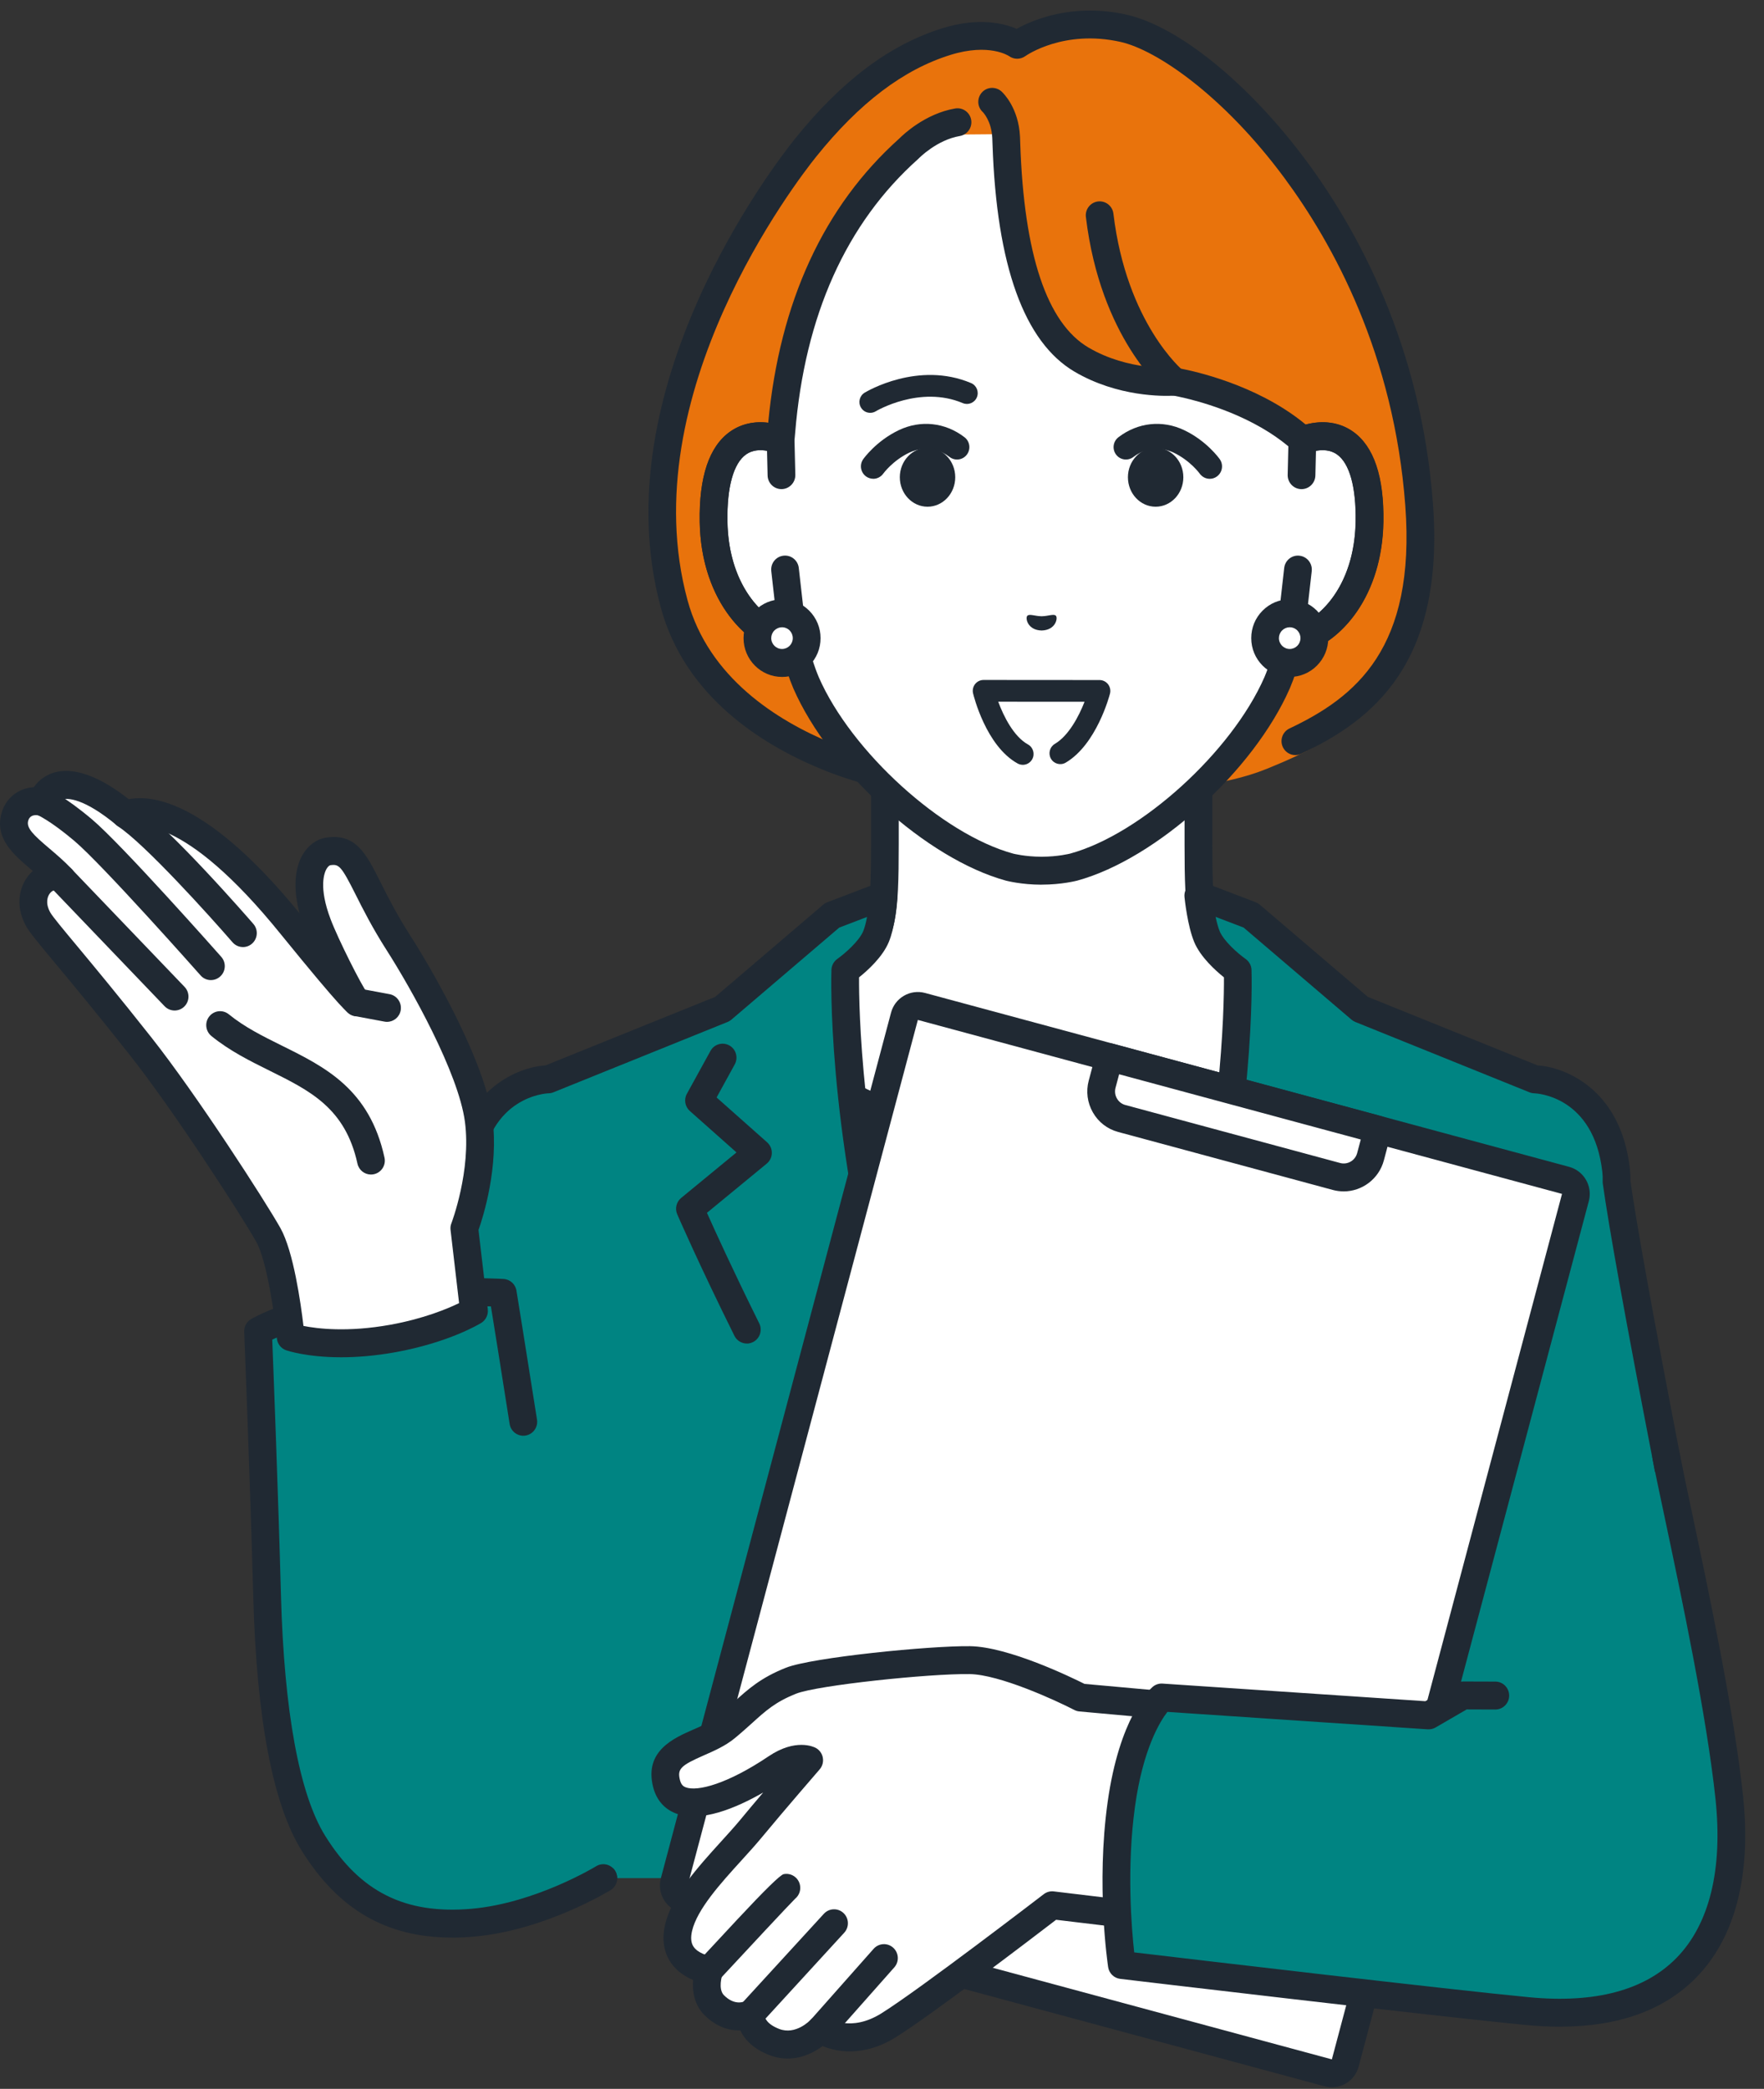 <svg width="87" height="103" viewBox="0 0 87 103" fill="none" xmlns="http://www.w3.org/2000/svg">
<rect x="0" y="0" width="87" height="103" fill="#333333" stroke="none"/>
<path d="M60.213 47.096C59.24 45.993 59.096 45.198 59.096 41.621V34.56L51.365 39.149L43.634 34.56V41.621C43.634 45.196 43.488 45.992 42.516 47.096C41.543 48.199 33.852 53.07 33.852 53.07L45.074 64.517H57.658L68.88 53.07C68.88 53.07 61.187 48.199 60.215 47.096H60.213Z" fill="white"/>
<path d="M57.665 65.206C57.492 65.206 57.318 65.14 57.185 65.007C56.917 64.739 56.914 64.303 57.179 64.034L67.806 53.194C65.791 51.906 60.572 48.526 59.712 47.552C58.549 46.232 58.422 45.184 58.422 41.621V35.764L51.72 39.741C51.506 39.868 51.24 39.868 51.026 39.741L44.325 35.764V41.621C44.325 45.185 44.199 46.233 43.034 47.552C42.175 48.526 36.956 51.906 34.94 53.194L45.567 64.034C45.833 64.305 45.83 64.74 45.561 65.007C45.292 65.274 44.859 65.271 44.595 65.001L33.373 53.553C33.227 53.405 33.156 53.198 33.181 52.99C33.205 52.782 33.32 52.597 33.496 52.487C36.439 50.624 41.353 47.388 42.014 46.639C42.793 45.756 42.96 45.227 42.96 41.621V34.56C42.96 34.312 43.092 34.084 43.305 33.962C43.517 33.839 43.78 33.841 43.991 33.966L51.376 38.35L58.76 33.966C58.971 33.841 59.234 33.839 59.447 33.962C59.659 34.084 59.791 34.312 59.791 34.56V41.621C59.791 45.225 59.958 45.756 60.737 46.639C61.4 47.39 66.313 50.625 69.255 52.489C69.43 52.6 69.546 52.785 69.571 52.992C69.595 53.2 69.524 53.407 69.378 53.555L58.156 65.002C58.022 65.138 57.846 65.207 57.67 65.207L57.665 65.206Z" fill="#202933"/>
<path d="M68.68 54.519L63.781 52.164C63.781 52.164 58.935 56.413 51.392 56.413C43.85 56.413 39.004 52.164 39.004 52.164L34.105 54.519C34.105 54.519 39.243 87.646 51.392 87.646C63.542 87.646 68.68 54.519 68.68 54.519Z" fill="white"/>
<path d="M51.387 57.099C43.679 57.099 38.756 52.864 38.551 52.683C38.267 52.434 38.236 51.999 38.484 51.712C38.731 51.426 39.163 51.395 39.448 51.644C39.494 51.684 44.209 55.723 51.387 55.723C53.425 55.723 55.454 55.4 57.416 54.764C57.774 54.647 58.16 54.846 58.275 55.207C58.391 55.57 58.193 55.957 57.835 56.073C55.738 56.754 53.568 57.099 51.387 57.099Z" fill="#202933"/>
<path d="M79.729 58.267C79.737 58.083 79.729 57.892 79.708 57.695C79.202 53.292 75.693 53.225 75.693 53.225L67.104 49.757L61.693 45.14L59.154 44.168C59.154 44.168 59.154 44.176 59.156 44.19L59.101 44.168C59.101 44.168 59.232 45.47 59.529 46.191C59.879 47.034 61.044 47.851 61.044 47.851C61.044 47.851 61.296 55.14 58.647 65.233C56.114 74.892 51.741 83.115 51.367 83.808C50.995 83.116 46.622 74.892 44.087 65.233C41.439 55.14 41.691 47.851 41.691 47.851C41.691 47.851 42.856 47.034 43.205 46.191C43.468 45.559 43.556 44.494 43.573 44.245C43.579 44.197 43.58 44.168 43.58 44.168L41.041 45.14L35.631 49.757L27.042 53.225C27.042 53.225 23.532 53.294 23.027 57.695C22.521 62.097 15.27 76.529 15.534 85.954C15.669 90.754 19.12 93.341 21.801 93.817C24.655 94.323 29.753 92.61 29.753 92.61H72.924C72.924 92.61 76.504 94.323 79.357 93.817C82.04 93.341 82.901 83.173 82.901 83.173C82.901 83.173 83.32 77.736 82.171 71.808C81.143 66.506 80.077 60.814 79.723 58.265L79.729 58.267Z" fill="#008482"/>
<path d="M78.23 94.6C75.524 94.6 72.765 93.297 72.633 93.233C72.291 93.069 72.147 92.659 72.309 92.315C72.472 91.972 72.879 91.825 73.219 91.989C73.252 92.006 76.64 93.601 79.24 93.139C79.831 93.035 80.725 91.678 81.466 88.184C82.002 85.654 82.219 83.139 82.222 83.115C82.225 83.067 82.619 77.701 81.503 71.94C80.172 65.079 79.348 60.511 79.049 58.36C79.043 58.319 79.041 58.277 79.043 58.236C79.049 58.083 79.043 57.927 79.024 57.771C78.598 54.054 75.796 53.914 75.67 53.91C75.589 53.908 75.509 53.892 75.433 53.861L66.844 50.393C66.776 50.365 66.712 50.327 66.657 50.28L61.336 45.739L59.953 45.21C60.009 45.475 60.078 45.732 60.157 45.923C60.354 46.399 61.043 47.011 61.432 47.285C61.608 47.408 61.716 47.609 61.724 47.825C61.734 48.126 61.948 55.331 59.305 65.408C56.769 75.074 52.448 83.236 51.965 84.134C51.846 84.355 51.615 84.493 51.364 84.493C51.114 84.493 50.883 84.355 50.764 84.134C50.28 83.234 45.96 75.071 43.425 65.408C40.782 55.331 40.996 48.127 41.006 47.825C41.014 47.607 41.122 47.407 41.298 47.283C41.685 47.009 42.374 46.397 42.572 45.921C42.648 45.738 42.712 45.485 42.762 45.215L41.392 45.739L36.071 50.28C36.015 50.327 35.951 50.365 35.884 50.393L27.295 53.861C27.219 53.892 27.139 53.908 27.058 53.91C26.932 53.914 24.132 54.054 23.704 57.771C23.516 59.403 22.512 62.166 21.242 65.665C19.051 71.698 16.049 79.962 16.216 85.933C16.344 90.499 19.697 92.743 21.92 93.138C24.573 93.608 29.487 91.972 29.537 91.955C29.895 91.835 30.282 92.03 30.401 92.39C30.521 92.751 30.326 93.141 29.97 93.26C29.755 93.332 24.673 95.022 21.683 94.492C18.391 93.907 14.986 90.793 14.851 85.969C14.676 79.736 17.73 71.328 19.961 65.189C21.151 61.912 22.179 59.082 22.349 57.61C22.81 53.605 25.664 52.606 26.902 52.535L35.275 49.154L40.601 44.609C40.66 44.558 40.727 44.519 40.8 44.491L43.339 43.52C43.56 43.436 43.809 43.472 43.998 43.618C44.186 43.763 44.285 43.997 44.261 44.234L44.253 44.301C44.222 44.727 44.122 45.759 43.835 46.451C43.529 47.191 42.788 47.858 42.368 48.193C42.359 49.706 42.467 56.364 44.746 65.053C46.787 72.833 50.004 79.622 51.366 82.318C52.728 79.622 55.943 72.835 57.985 65.053C60.264 56.364 60.372 49.706 60.365 48.193C59.947 47.858 59.206 47.191 58.898 46.451C58.57 45.66 58.434 44.376 58.419 44.233C58.395 43.995 58.495 43.763 58.684 43.618C58.813 43.518 58.968 43.471 59.125 43.475C59.217 43.472 59.306 43.486 59.394 43.52L61.933 44.491C62.006 44.519 62.073 44.558 62.132 44.609L67.458 49.154L75.831 52.535C77.067 52.606 79.922 53.605 80.383 57.61C80.406 57.815 80.417 58.022 80.411 58.224C80.71 60.347 81.55 64.993 82.844 71.672C83.998 77.623 83.601 82.997 83.585 83.222C83.575 83.332 83.358 85.842 82.805 88.455C81.989 92.315 80.932 94.232 79.477 94.49C79.07 94.562 78.651 94.594 78.23 94.594V94.6Z" fill="#202933"/>
<path d="M36.833 66.249C36.582 66.249 36.341 66.11 36.221 65.868C34.464 62.327 33.411 59.902 33.401 59.877C33.278 59.594 33.358 59.264 33.595 59.07L36.324 56.826L34.023 54.783C33.782 54.569 33.721 54.216 33.878 53.933L35.041 51.819C35.223 51.487 35.639 51.366 35.97 51.55C36.301 51.733 36.42 52.152 36.237 52.486L35.342 54.116L37.835 56.328C37.985 56.462 38.07 56.656 38.066 56.858C38.063 57.06 37.97 57.251 37.815 57.378L34.866 59.804C35.254 60.67 36.157 62.657 37.445 65.253C37.613 65.593 37.477 66.007 37.139 66.177C37.041 66.226 36.938 66.251 36.834 66.251L36.833 66.249Z" fill="#202933"/>
<path d="M29.759 92.612C27.673 93.939 24.856 94.671 23.195 94.817C19.245 95.166 17.026 93.425 15.499 90.973C13.932 88.458 13.332 83.541 13.212 78.766C13.087 73.774 12.73 65.642 12.73 65.642C12.73 65.642 14.577 64.525 18.534 64.031C22.49 63.537 24.801 63.755 24.801 63.755L25.849 70.191C25.849 70.191 27.246 73.993 28.954 81.03C30.484 87.332 31.544 91.479 29.761 92.613L29.759 92.612Z" fill="#008482"/>
<path d="M22.286 95.541C19.061 95.541 16.689 94.161 14.88 91.258C13.457 88.974 12.652 84.75 12.49 78.703C12.332 72.88 12.047 65.74 12.044 65.668C12.033 65.417 12.161 65.18 12.375 65.05C12.455 65.001 14.393 63.852 18.446 63.345C18.493 63.339 19.919 63.133 21.711 63.058C23.504 62.983 24.786 63.062 24.84 63.066C25.158 63.085 25.42 63.324 25.471 63.641C25.475 63.67 25.941 66.529 26.485 70C26.544 70.376 26.289 70.728 25.917 70.788C25.543 70.846 25.194 70.59 25.135 70.216C24.733 67.647 24.373 65.414 24.212 64.418C23.685 64.403 22.81 64.39 21.768 64.435C20.049 64.507 18.642 64.709 18.628 64.712C15.823 65.062 14.115 65.735 13.427 66.055C13.492 67.705 13.722 73.67 13.857 78.666C14.012 84.381 14.766 88.483 16.039 90.526C17.767 93.3 19.993 94.407 23.261 94.121C26.41 93.843 29.372 92.042 29.401 92.024C29.722 91.825 30.143 91.929 30.34 92.254C30.536 92.578 30.435 93.002 30.113 93.2C29.981 93.281 26.845 95.188 23.38 95.494C23.004 95.527 22.64 95.544 22.286 95.544V95.541Z" fill="#202933"/>
<path d="M23.375 64.644L22.9 60.571C22.9 60.571 23.955 57.844 23.606 55.224C23.272 52.706 20.916 48.476 19.648 46.494C17.624 43.328 17.671 41.762 16.188 41.985C15.476 42.092 14.791 43.266 15.664 45.573C16.027 46.53 17.305 49.126 17.611 49.425C17.368 49.316 14.406 45.671 14.406 45.671C10.173 40.422 7.421 39.686 6.194 40.168C2.834 37.379 2.009 39.417 2.111 39.551C1.5 39.385 0.891 39.668 0.724 40.301C0.421 41.452 1.872 42.092 3.043 43.332C2.313 42.851 1.118 43.982 1.886 45.342C2.187 45.874 3.869 47.713 6.925 51.583C9.175 54.435 12.487 59.576 13.228 60.892C13.969 62.207 14.335 65.934 14.335 65.934C14.335 65.934 16.197 66.576 19.378 66.001C21.931 65.539 23.375 64.646 23.375 64.646V64.644Z" fill="white"/>
<path d="M16.824 66.927C15.138 66.927 14.173 66.602 14.115 66.582C13.861 66.495 13.682 66.267 13.656 66C13.559 65.004 13.184 62.204 12.636 61.23C11.895 59.913 8.601 54.809 6.392 52.01C4.811 50.007 3.623 48.58 2.756 47.537C1.9 46.507 1.468 45.99 1.294 45.68C0.677 44.587 0.99 43.541 1.573 42.989C1.588 42.975 1.604 42.961 1.619 42.947C1.596 42.928 1.572 42.908 1.549 42.888C0.661 42.134 -0.258 41.355 0.067 40.122C0.188 39.663 0.472 39.284 0.867 39.054C1.11 38.912 1.383 38.833 1.666 38.817C1.733 38.718 1.812 38.624 1.898 38.542C2.468 37.993 3.79 37.401 6.352 39.409C7.602 39.164 10.328 39.593 14.772 45.03C14.362 43.489 14.674 42.58 14.924 42.149C15.196 41.682 15.62 41.373 16.089 41.303C17.553 41.081 18.06 42.094 18.763 43.495C19.114 44.194 19.55 45.063 20.226 46.12C21.568 48.218 23.934 52.477 24.286 55.132C24.606 57.548 23.831 59.995 23.6 60.653L24.057 64.565C24.087 64.831 23.963 65.091 23.736 65.232C23.672 65.272 22.151 66.198 19.503 66.677C18.478 66.862 17.58 66.927 16.827 66.927H16.824ZM14.962 65.38C15.639 65.516 17.138 65.704 19.257 65.322C20.912 65.022 22.08 64.529 22.642 64.256L22.221 60.65C22.207 60.538 22.221 60.425 22.263 60.32C22.272 60.295 23.249 57.721 22.93 55.314C22.608 52.894 20.268 48.73 19.076 46.865C18.362 45.748 17.907 44.843 17.542 44.116C16.824 42.686 16.716 42.602 16.291 42.664C16.258 42.669 16.18 42.714 16.104 42.845C15.999 43.026 15.703 43.738 16.305 45.326C16.68 46.319 17.844 48.624 18.102 48.943C18.329 49.175 18.362 49.538 18.18 49.81C17.995 50.087 17.638 50.19 17.336 50.053C17.172 49.98 16.945 49.877 13.881 46.106C8.988 40.039 6.692 40.712 6.446 40.809C6.215 40.899 5.954 40.858 5.763 40.699C4.12 39.336 3.326 39.349 3.061 39.42C2.908 39.46 2.831 39.544 2.796 39.593C2.788 39.714 2.75 39.831 2.68 39.935C2.516 40.179 2.217 40.292 1.936 40.215C1.793 40.177 1.652 40.188 1.552 40.248C1.47 40.295 1.417 40.37 1.389 40.477C1.297 40.829 1.636 41.161 2.431 41.835C2.777 42.129 3.171 42.463 3.543 42.856C3.783 43.11 3.795 43.503 3.573 43.771C3.351 44.04 2.964 44.098 2.674 43.907C2.651 43.904 2.541 43.934 2.442 44.077C2.363 44.191 2.208 44.509 2.484 45.001C2.598 45.202 3.131 45.843 3.807 46.654C4.63 47.644 5.874 49.139 7.465 51.155C9.714 54.003 13.072 59.208 13.828 60.552C14.476 61.703 14.836 64.277 14.967 65.382L14.962 65.38ZM18.087 48.931C18.087 48.931 18.092 48.935 18.095 48.938C18.092 48.935 18.09 48.934 18.087 48.931Z" fill="#202933"/>
<path d="M18.295 57.916C17.981 57.916 17.698 57.698 17.629 57.376C17.03 54.646 15.304 53.791 13.304 52.799C12.335 52.319 11.333 51.823 10.426 51.086C10.133 50.847 10.086 50.414 10.323 50.118C10.56 49.822 10.99 49.775 11.284 50.014C12.072 50.655 12.964 51.095 13.907 51.563C16.03 52.614 18.224 53.702 18.963 57.08C19.046 57.451 18.812 57.819 18.443 57.9C18.392 57.91 18.344 57.916 18.295 57.916Z" fill="#202933"/>
<path d="M11.982 46.699C11.792 46.699 11.602 46.619 11.467 46.463C10.343 45.166 7.138 41.61 5.818 40.745C5.502 40.536 5.412 40.11 5.619 39.791C5.826 39.473 6.249 39.383 6.565 39.591C8.313 40.739 12.326 45.361 12.496 45.559C12.744 45.845 12.715 46.279 12.431 46.53C12.302 46.643 12.141 46.7 11.982 46.7V46.699Z" fill="#202933"/>
<path d="M10.403 48.329C10.214 48.329 10.028 48.251 9.893 48.098C9.844 48.043 5.058 42.637 3.657 41.456C2.479 40.462 1.857 40.191 1.85 40.188C1.506 40.041 1.339 39.64 1.48 39.291C1.623 38.943 2.013 38.771 2.362 38.912C2.441 38.944 3.181 39.258 4.535 40.401C6.011 41.646 10.714 46.957 10.913 47.182C11.164 47.467 11.139 47.901 10.857 48.153C10.726 48.27 10.564 48.328 10.403 48.328V48.329Z" fill="#202933"/>
<path d="M8.612 49.828C8.433 49.828 8.255 49.758 8.12 49.619L2.552 43.809C2.289 43.535 2.296 43.099 2.568 42.836C2.84 42.571 3.273 42.579 3.534 42.853L9.103 48.663C9.365 48.937 9.358 49.373 9.086 49.636C8.954 49.764 8.782 49.828 8.612 49.828Z" fill="#202933"/>
<path d="M19.09 50.388C19.049 50.388 19.006 50.385 18.965 50.376L17.489 50.101C17.119 50.032 16.873 49.672 16.941 49.299C17.009 48.926 17.366 48.678 17.737 48.747L19.213 49.022C19.583 49.091 19.829 49.45 19.761 49.824C19.7 50.156 19.413 50.387 19.09 50.387V50.388Z" fill="#202933"/>
<path d="M65.517 102.211L33.746 93.635C33.38 93.537 33.163 93.158 33.262 92.789L44.613 50.114C44.712 49.746 45.087 49.527 45.453 49.627L77.224 58.202C77.59 58.302 77.807 58.68 77.708 59.048L66.357 101.723C66.26 102.091 65.883 102.31 65.517 102.211Z" fill="white"/>
<path d="M65.689 102.924C65.57 102.924 65.451 102.908 65.332 102.876L33.561 94.3C32.832 94.103 32.398 93.346 32.594 92.612L43.945 49.937C44.039 49.581 44.265 49.284 44.583 49.1C44.899 48.917 45.268 48.868 45.621 48.962L77.392 57.538C78.121 57.736 78.555 58.493 78.36 59.227L67.008 101.902C66.914 102.258 66.688 102.555 66.371 102.739C66.16 102.861 65.926 102.924 65.689 102.924ZM45.268 50.292L33.915 92.968L65.687 101.547L77.038 58.871L45.266 50.292H45.268Z" fill="#202933"/>
<path d="M54.715 52.129L67.953 55.703L67.598 57.037C67.402 57.773 66.651 58.21 65.92 58.013L55.33 55.154C54.599 54.957 54.166 54.2 54.361 53.464L54.716 52.131L54.715 52.129Z" fill="white"/>
<path d="M66.27 58.747C66.094 58.747 65.916 58.724 65.738 58.677L55.148 55.817C54.618 55.675 54.175 55.333 53.901 54.854C53.627 54.375 53.554 53.818 53.696 53.284L54.052 51.95C54.149 51.583 54.524 51.366 54.888 51.464L68.126 55.037C68.3 55.085 68.451 55.199 68.54 55.358C68.631 55.516 68.656 55.704 68.608 55.88L68.253 57.214C68.007 58.138 67.175 58.747 66.268 58.748L66.27 58.747ZM55.195 52.972L55.017 53.641C54.97 53.82 54.995 54.006 55.086 54.165C55.177 54.326 55.326 54.441 55.503 54.488L66.094 57.347C66.271 57.395 66.457 57.37 66.615 57.278C66.774 57.187 66.886 57.037 66.935 56.858L67.113 56.189L55.195 52.972Z" fill="#202933"/>
<path d="M47.841 81.862C45.894 81.834 40.202 82.408 39.024 82.875C37.471 83.49 36.995 84.213 35.803 85.186C34.611 86.159 32.443 86.171 32.877 87.935C33.299 89.644 35.862 88.813 38.297 87.173C39.323 86.482 39.917 86.796 39.917 86.796C39.917 86.796 38.201 88.772 37.038 90.179C35.874 91.585 33.859 93.409 33.475 95.056C33.045 96.901 34.989 97.14 34.989 97.14C34.989 97.14 34.585 98.227 35.232 98.874C36.133 99.776 37.036 99.301 37.036 99.301C37.036 99.301 36.91 100.193 38.184 100.687C39.458 101.181 40.477 100.072 40.477 100.072C40.477 100.072 41.891 101.074 43.826 99.869C45.762 98.663 51.897 93.949 51.897 93.949L62.636 95.237L64.337 84.703L53.301 83.704C53.301 83.704 49.786 81.886 47.839 81.859L47.841 81.862Z" fill="white"/>
<path d="M38.849 101.507C38.562 101.507 38.254 101.457 37.933 101.331C37.144 101.025 36.72 100.56 36.512 100.118C35.985 100.136 35.344 99.963 34.744 99.365C34.242 98.864 34.138 98.191 34.185 97.631C33.821 97.482 33.394 97.225 33.092 96.788C32.843 96.428 32.591 95.81 32.803 94.901C33.135 93.48 34.424 92.062 35.561 90.809C35.906 90.43 36.232 90.07 36.506 89.74C36.853 89.319 37.251 88.847 37.64 88.389C36.301 89.157 34.55 89.893 33.323 89.416C32.75 89.192 32.365 88.738 32.208 88.102C31.774 86.344 33.221 85.711 34.178 85.291C34.608 85.103 35.052 84.909 35.367 84.652C35.673 84.401 35.932 84.167 36.181 83.941C36.898 83.291 37.517 82.729 38.767 82.234C40.042 81.729 45.852 81.146 47.843 81.173C49.737 81.201 52.828 82.702 53.487 83.032L64.392 84.019C64.769 84.052 65.045 84.387 65.012 84.765C64.978 85.145 64.644 85.421 64.271 85.389L53.235 84.391C53.147 84.383 53.062 84.358 52.985 84.317C52.046 83.832 49.287 82.569 47.825 82.549C45.84 82.518 40.308 83.101 39.268 83.514C38.247 83.918 37.764 84.357 37.095 84.963C36.844 85.189 36.56 85.446 36.226 85.72C35.768 86.095 35.212 86.338 34.723 86.552C33.567 87.058 33.4 87.228 33.534 87.768C33.595 88.014 33.706 88.088 33.815 88.131C34.39 88.354 35.879 87.969 37.91 86.601C39.236 85.709 40.13 86.134 40.228 86.186C40.413 86.284 40.544 86.462 40.581 86.67C40.619 86.878 40.562 87.091 40.423 87.25C40.407 87.269 38.7 89.237 37.555 90.62C37.262 90.975 36.925 91.345 36.568 91.738C35.543 92.865 34.383 94.143 34.132 95.215C34.055 95.55 34.079 95.806 34.208 95.995C34.421 96.307 34.902 96.436 35.069 96.459C35.274 96.488 35.459 96.609 35.566 96.788C35.672 96.967 35.695 97.186 35.622 97.381C35.622 97.384 35.396 98.074 35.707 98.386C36.193 98.871 36.62 98.731 36.721 98.688C36.958 98.552 37.244 98.544 37.462 98.708C37.678 98.87 37.771 99.121 37.711 99.382C37.716 99.465 37.777 99.792 38.425 100.045C39.242 100.363 39.945 99.632 39.974 99.601C40.208 99.355 40.589 99.313 40.865 99.509C40.902 99.534 41.96 100.217 43.462 99.283C45.348 98.108 51.416 93.447 51.478 93.401C51.62 93.292 51.797 93.243 51.974 93.265L62.713 94.553C63.088 94.597 63.355 94.94 63.311 95.318C63.267 95.695 62.925 95.965 62.552 95.92L52.087 94.664C50.955 95.532 45.937 99.361 44.182 100.455C42.583 101.45 41.254 101.171 40.572 100.892C40.199 101.169 39.591 101.506 38.85 101.506L38.849 101.507Z" fill="#202933"/>
<path d="M34.98 97.831C34.813 97.831 34.646 97.77 34.514 97.646C34.237 97.386 34.224 96.951 34.48 96.673C34.48 96.673 35.419 95.662 36.363 94.649C37.722 93.193 38.484 92.448 38.65 92.414C39.019 92.339 39.381 92.581 39.455 92.954C39.507 93.213 39.407 93.468 39.217 93.624C38.943 93.892 36.796 96.196 35.48 97.614C35.344 97.759 35.162 97.833 34.98 97.833V97.831Z" fill="#202933"/>
<path d="M37.039 99.991C36.873 99.991 36.706 99.931 36.575 99.809C36.297 99.551 36.281 99.116 36.538 98.836L40.633 94.368C40.89 94.089 41.321 94.071 41.599 94.329C41.877 94.588 41.893 95.022 41.637 95.302L37.541 99.771C37.406 99.918 37.222 99.993 37.039 99.993V99.991Z" fill="#202933"/>
<path d="M40.477 100.762C40.314 100.762 40.152 100.704 40.021 100.588C39.74 100.334 39.715 99.899 39.967 99.616L43.087 96.095C43.339 95.812 43.771 95.787 44.051 96.04C44.333 96.294 44.358 96.728 44.106 97.011L40.986 100.533C40.85 100.686 40.664 100.762 40.475 100.762H40.477Z" fill="#202933"/>
<path d="M82.171 71.81L73.746 83.609L72.155 83.604L70.457 84.588L57.29 83.705C57.29 83.705 55.861 84.944 55.301 88.974C54.74 93.003 55.328 96.895 55.328 96.895C55.328 96.895 70.999 98.755 75.352 99.171C83.128 99.913 85.989 95.27 85.287 88.642C84.71 83.202 82.738 74.738 82.174 71.811L82.171 71.81Z" fill="#008482"/>
<path d="M76.932 99.936C76.403 99.936 75.856 99.909 75.287 99.855C70.977 99.444 55.405 97.597 55.248 97.577C54.943 97.54 54.699 97.303 54.653 96.997C54.629 96.835 54.058 92.96 54.626 88.877C55.206 84.71 56.68 83.326 56.846 83.182C56.981 83.064 57.157 83.005 57.336 83.017L70.297 83.886L71.816 83.006C71.92 82.945 72.036 82.916 72.159 82.914L73.75 82.919C74.128 82.919 74.432 83.23 74.432 83.609C74.432 83.988 74.125 84.296 73.749 84.296H73.746L72.338 84.291L70.8 85.183C70.683 85.25 70.549 85.282 70.414 85.273L57.576 84.413C57.222 84.869 56.375 86.219 55.979 89.069C55.557 92.105 55.809 95.1 55.939 96.272C58.718 96.601 71.574 98.117 75.416 98.483C78.673 98.793 81.118 98.142 82.684 96.545C84.31 94.886 84.975 92.179 84.608 88.711C84.172 84.605 82.933 78.75 82.113 74.877C81.859 73.678 81.639 72.644 81.504 71.938C81.433 71.565 81.674 71.204 82.044 71.132C82.415 71.06 82.773 71.303 82.845 71.677C82.978 72.37 83.195 73.399 83.449 74.591C84.275 78.492 85.523 84.389 85.967 88.565C86.38 92.457 85.581 95.552 83.657 97.513C82.078 99.124 79.821 99.935 76.935 99.935L76.932 99.936Z" fill="#202933"/>
<path d="M51.364 38.756C51.364 38.756 45.76 39.351 40.737 37.277C37.408 35.903 34.262 33.529 33.243 29.775C30.686 20.354 37.165 10.423 39.716 7.298C42.204 4.252 44.598 2.695 46.679 2.049C48.972 1.338 50.162 2.211 50.162 2.211C50.162 2.211 52.261 0.698 55.395 1.394C59.591 2.327 68.959 11.189 69.984 24.878C70.672 34.063 66.394 36.321 62.487 37.907C58.232 39.634 51.365 38.758 51.365 38.758L51.364 38.756Z" fill="#E9730C"/>
<path d="M49.409 39.527C47.274 39.527 43.782 39.275 40.485 37.915C37.539 36.698 33.777 34.33 32.59 29.957C29.658 19.157 38.207 8.092 39.191 6.865C41.502 3.986 43.888 2.196 46.484 1.391C48.288 0.833 49.532 1.159 50.143 1.422C50.929 0.986 52.903 0.132 55.55 0.721C58.123 1.293 61.609 4.127 64.434 7.94C66.957 11.349 70.09 17.045 70.672 24.824C71.263 32.71 67.721 35.49 64.178 37.168C63.837 37.33 63.43 37.182 63.269 36.838C63.108 36.493 63.255 36.083 63.597 35.921C66.876 34.369 69.835 31.962 69.308 24.927C68.751 17.477 65.753 12.025 63.337 8.762C60.352 4.731 57.055 2.464 55.254 2.064C52.478 1.448 50.641 2.716 50.563 2.771C50.325 2.939 50.003 2.939 49.766 2.767C49.736 2.747 48.779 2.119 46.885 2.705C44.557 3.427 42.388 5.07 40.252 7.729C39.312 8.899 31.155 19.452 33.907 29.591C34.947 33.425 38.339 35.539 41.001 36.637C45.809 38.621 51.244 38.074 51.298 38.069C51.673 38.029 52.011 38.303 52.05 38.681C52.089 39.059 51.818 39.398 51.443 39.438C51.359 39.447 50.592 39.524 49.409 39.524V39.527Z" fill="#202933"/>
<path d="M49.614 6.772C49.614 6.772 49.675 15.585 53.33 17.734C55.526 19.027 57.919 18.822 57.919 18.822C57.919 18.822 59.641 19.045 61.312 19.871C62.408 20.414 63.612 21.196 64.232 21.707C65.656 21.164 67.608 21.517 67.539 25.721C67.48 29.444 65.254 31.439 63.612 31.646C63.448 32.357 63.24 33.051 62.978 33.671C61.277 37.558 56.66 41.744 52.943 42.76C52.943 42.76 52.279 42.935 51.362 42.935C50.445 42.935 49.782 42.76 49.782 42.76C46.064 41.744 41.448 37.558 39.747 33.671C39.484 33.051 39.278 32.357 39.112 31.646C37.471 31.439 35.245 29.444 35.185 25.721C35.117 21.517 37.068 21.164 38.493 21.707V21.672C38.62 20.648 38.783 12.719 44.821 7.327C44.821 7.327 45.967 6.238 47.197 6.635L49.599 6.614L49.611 6.772H49.614Z" fill="white"/>
<path d="M38.541 23.429L38.501 21.708C37.076 21.165 35.125 21.518 35.193 25.722C35.252 29.446 37.479 31.441 39.12 31.647L38.718 28.087L38.541 23.431V23.429Z" fill="white"/>
<path d="M39.121 32.334C39.093 32.334 39.065 32.333 39.036 32.329C36.889 32.06 34.573 29.655 34.51 25.733C34.473 23.51 34.977 22.013 36.008 21.285C36.756 20.755 37.727 20.677 38.743 21.064C39.003 21.164 39.178 21.411 39.184 21.691L39.225 23.412C39.234 23.792 38.935 24.108 38.558 24.118C38.178 24.127 37.867 23.825 37.858 23.446L37.829 22.23C37.507 22.172 37.118 22.179 36.794 22.409C36.174 22.846 35.849 24.02 35.876 25.709C35.919 28.363 37.143 30.009 38.321 30.657L38.039 28.162C37.996 27.784 38.265 27.443 38.64 27.401C39.015 27.356 39.354 27.628 39.396 28.006L39.799 31.566C39.823 31.776 39.749 31.985 39.6 32.134C39.471 32.262 39.298 32.333 39.12 32.333L39.121 32.334Z" fill="#202933"/>
<path d="M64.225 21.707L64.184 23.428L64.008 28.084L63.605 31.644C65.247 31.438 67.473 29.443 67.532 25.719C67.601 21.515 65.649 21.162 64.225 21.705V21.707Z" fill="white"/>
<path d="M63.613 32.334C63.433 32.334 63.26 32.264 63.133 32.135C62.984 31.987 62.911 31.777 62.934 31.568L63.336 28.008C63.379 27.63 63.717 27.356 64.092 27.402C64.468 27.445 64.736 27.786 64.694 28.164L64.411 30.659C65.59 30.01 66.814 28.364 66.856 25.71C66.883 24.02 66.557 22.848 65.939 22.41C65.614 22.179 65.225 22.172 64.903 22.231L64.874 23.448C64.865 23.827 64.552 24.128 64.174 24.119C63.798 24.11 63.499 23.795 63.508 23.414L63.549 21.693C63.555 21.413 63.73 21.165 63.989 21.066C65.005 20.679 65.975 20.757 66.724 21.286C67.754 22.016 68.258 23.512 68.223 25.735C68.159 29.658 65.843 32.062 63.698 32.331C63.669 32.334 63.641 32.336 63.613 32.336V32.334Z" fill="#202933"/>
<path d="M57.929 19.51C57.779 19.51 57.627 19.459 57.501 19.357C57.369 19.25 54.271 16.669 53.556 10.7C53.51 10.322 53.778 9.979 54.153 9.934C54.528 9.889 54.868 10.157 54.913 10.535C55.562 15.955 58.332 18.263 58.361 18.286C58.654 18.525 58.701 18.958 58.464 19.255C58.329 19.423 58.131 19.51 57.932 19.51H57.929Z" fill="#202933"/>
<path d="M51.37 43.624C50.377 43.624 49.647 43.432 49.615 43.425C45.71 42.359 40.91 38.019 39.129 33.948C38.915 33.443 38.725 32.869 38.561 32.234C36.561 31.698 34.569 29.366 34.51 25.732C34.473 23.509 34.977 22.011 36.008 21.283C36.543 20.905 37.191 20.757 37.888 20.845C38.455 14.881 40.629 10.165 44.357 6.827C44.531 6.652 45.624 5.601 47.111 5.349C47.483 5.286 47.835 5.539 47.899 5.913C47.961 6.288 47.71 6.643 47.338 6.707C46.204 6.9 45.328 7.796 45.319 7.806C45.306 7.818 45.293 7.832 45.281 7.842C41.733 11.011 39.692 15.557 39.216 21.352C39.203 21.503 39.193 21.624 39.184 21.711C39.184 21.936 39.073 22.146 38.889 22.273C38.704 22.401 38.468 22.43 38.259 22.349C37.923 22.221 37.287 22.058 36.795 22.407C36.175 22.845 35.85 24.018 35.878 25.707C35.931 29.048 37.856 30.791 39.206 30.96C39.49 30.995 39.723 31.207 39.788 31.488C39.957 32.219 40.159 32.862 40.385 33.399C41.992 37.072 46.473 41.138 49.97 42.092C49.97 42.092 50.565 42.245 51.371 42.245C52.178 42.245 52.773 42.092 52.779 42.091C56.27 41.138 60.75 37.072 62.361 33.391C62.586 32.862 62.786 32.219 62.955 31.488C63.02 31.207 63.251 30.997 63.536 30.96C64.886 30.791 66.812 29.05 66.865 25.707C66.892 24.017 66.566 22.845 65.948 22.407C65.454 22.058 64.818 22.221 64.483 22.349C64.244 22.441 63.974 22.389 63.784 22.218C63.435 21.902 63.037 21.603 62.601 21.324C60.595 20.05 58.314 19.59 57.891 19.511C57.397 19.538 55.124 19.58 52.993 18.326C50.514 16.866 49.153 13.099 48.951 7.125C48.946 6.992 48.943 6.883 48.939 6.802C48.898 5.958 48.485 5.54 48.468 5.523C48.19 5.266 48.175 4.835 48.43 4.555C48.685 4.275 49.121 4.26 49.4 4.515C49.486 4.593 50.237 5.326 50.306 6.735C50.31 6.822 50.313 6.937 50.318 7.077C50.503 12.548 51.634 15.932 53.683 17.137C55.654 18.297 57.85 18.135 57.871 18.133C57.924 18.128 57.98 18.13 58.033 18.139C58.149 18.158 60.884 18.606 63.33 20.16C63.711 20.402 64.068 20.66 64.396 20.933C65.266 20.702 66.083 20.821 66.733 21.281C67.763 22.011 68.267 23.507 68.232 25.73C68.174 29.365 66.18 31.695 64.18 32.233C64.016 32.868 63.827 33.44 63.615 33.939C61.831 38.017 57.031 42.355 53.132 43.422C53.097 43.431 52.366 43.622 51.373 43.622L51.37 43.624Z" fill="#202933"/>
<path d="M64.828 31.466C64.828 32.143 64.283 32.69 63.612 32.689C62.941 32.689 62.397 32.14 62.398 31.463C62.398 30.787 62.944 30.24 63.615 30.241C64.286 30.241 64.83 30.79 64.828 31.466Z" fill="white"/>
<path d="M63.608 33.379C62.561 33.379 61.709 32.519 61.711 31.465C61.711 30.954 61.908 30.474 62.268 30.113C62.627 29.752 63.099 29.55 63.611 29.555C64.118 29.555 64.595 29.753 64.953 30.116C65.311 30.477 65.509 30.957 65.509 31.468C65.509 31.979 65.311 32.459 64.951 32.821C64.593 33.181 64.116 33.38 63.611 33.38L63.608 33.379ZM63.608 30.931C63.466 30.931 63.333 30.986 63.233 31.087C63.132 31.188 63.076 31.323 63.076 31.465C63.076 31.76 63.315 32.001 63.608 32.001C63.749 32.001 63.882 31.945 63.983 31.845C64.083 31.744 64.139 31.609 64.139 31.467C64.139 31.324 64.084 31.19 63.984 31.087C63.884 30.986 63.75 30.93 63.609 30.93L63.608 30.931Z" fill="#202933"/>
<path d="M39.793 31.466C39.793 32.143 39.248 32.69 38.577 32.689C37.905 32.689 37.362 32.14 37.363 31.463C37.363 30.787 37.908 30.24 38.58 30.241C39.251 30.241 39.794 30.79 39.793 31.466Z" fill="white"/>
<path d="M38.569 33.379C37.522 33.379 36.67 32.519 36.672 31.465C36.672 30.954 36.869 30.474 37.229 30.113C37.588 29.752 38.071 29.55 38.572 29.555C39.079 29.555 39.556 29.753 39.914 30.116C40.272 30.478 40.47 30.957 40.47 31.468C40.47 31.979 40.272 32.459 39.912 32.821C39.554 33.181 39.077 33.38 38.572 33.38L38.569 33.379ZM38.569 30.931C38.427 30.931 38.294 30.986 38.194 31.087C38.093 31.188 38.037 31.323 38.037 31.465C38.037 31.76 38.276 32.001 38.569 32.001C38.71 32.001 38.843 31.945 38.944 31.845C39.044 31.744 39.1 31.609 39.1 31.467C39.1 31.324 39.045 31.19 38.945 31.087C38.845 30.986 38.711 30.93 38.57 30.93L38.569 30.931Z" fill="#202933"/>
<path d="M50.665 30.368C50.762 30.255 51.026 30.38 51.372 30.388C51.719 30.38 51.983 30.253 52.08 30.367C52.18 30.484 52.065 31.072 51.372 31.09C50.68 31.073 50.563 30.484 50.665 30.367V30.368Z" fill="#202933"/>
<path d="M50.444 37.713C50.357 37.713 50.269 37.691 50.188 37.647C48.623 36.781 48.017 34.294 47.991 34.188C47.953 34.029 47.991 33.861 48.091 33.732C48.191 33.604 48.346 33.529 48.509 33.529L54.229 33.533C54.393 33.533 54.548 33.61 54.65 33.741C54.75 33.873 54.785 34.043 54.744 34.203C54.718 34.306 54.083 36.708 52.562 37.605C52.308 37.755 51.983 37.67 51.834 37.414C51.686 37.159 51.771 36.831 52.024 36.681C52.708 36.278 53.209 35.32 53.49 34.604L49.232 34.601C49.504 35.334 50 36.322 50.7 36.709C50.957 36.851 51.051 37.177 50.91 37.436C50.812 37.613 50.632 37.714 50.444 37.714V37.713Z" fill="#202933"/>
<path d="M43.068 23.608C42.947 23.608 42.824 23.571 42.716 23.495C42.444 23.299 42.379 22.92 42.572 22.644C42.598 22.608 43.211 21.745 44.329 21.211C45.404 20.698 46.616 20.828 47.569 21.56C47.837 21.765 47.888 22.149 47.685 22.418C47.481 22.687 47.1 22.739 46.833 22.534C45.964 21.869 45.094 22.201 44.848 22.319C44.03 22.709 43.566 23.348 43.562 23.354C43.444 23.519 43.257 23.61 43.067 23.61L43.068 23.608Z" fill="#202933"/>
<path d="M42.919 20.357C42.738 20.357 42.562 20.266 42.463 20.097C42.311 19.843 42.393 19.515 42.644 19.363C42.75 19.299 45.291 17.789 47.895 18.89C48.165 19.005 48.293 19.319 48.179 19.591C48.065 19.863 47.754 19.992 47.483 19.877C45.371 18.985 43.213 20.267 43.192 20.281C43.107 20.333 43.011 20.357 42.919 20.357Z" fill="#202933"/>
<path d="M45.746 24.986C46.5 24.986 47.112 24.336 47.112 23.533C47.112 22.731 46.5 22.08 45.746 22.08C44.991 22.08 44.379 22.731 44.379 23.533C44.379 24.336 44.991 24.986 45.746 24.986Z" fill="#202933"/>
<path d="M59.664 23.61C59.473 23.61 59.286 23.519 59.167 23.351C59.164 23.346 58.701 22.709 57.883 22.319C57.637 22.201 56.767 21.869 55.898 22.534C55.631 22.739 55.25 22.687 55.046 22.418C54.843 22.149 54.894 21.765 55.162 21.56C56.115 20.828 57.327 20.698 58.402 21.211C59.52 21.743 60.133 22.608 60.159 22.644C60.352 22.92 60.288 23.302 60.013 23.498C59.907 23.575 59.784 23.61 59.664 23.61Z" fill="#202933"/>
<path d="M56.996 24.986C57.75 24.986 58.362 24.336 58.362 23.533C58.362 22.731 57.75 22.08 56.996 22.08C56.241 22.08 55.629 22.731 55.629 23.533C55.629 24.336 56.241 24.986 56.996 24.986Z" fill="#202933"/>
</svg>
